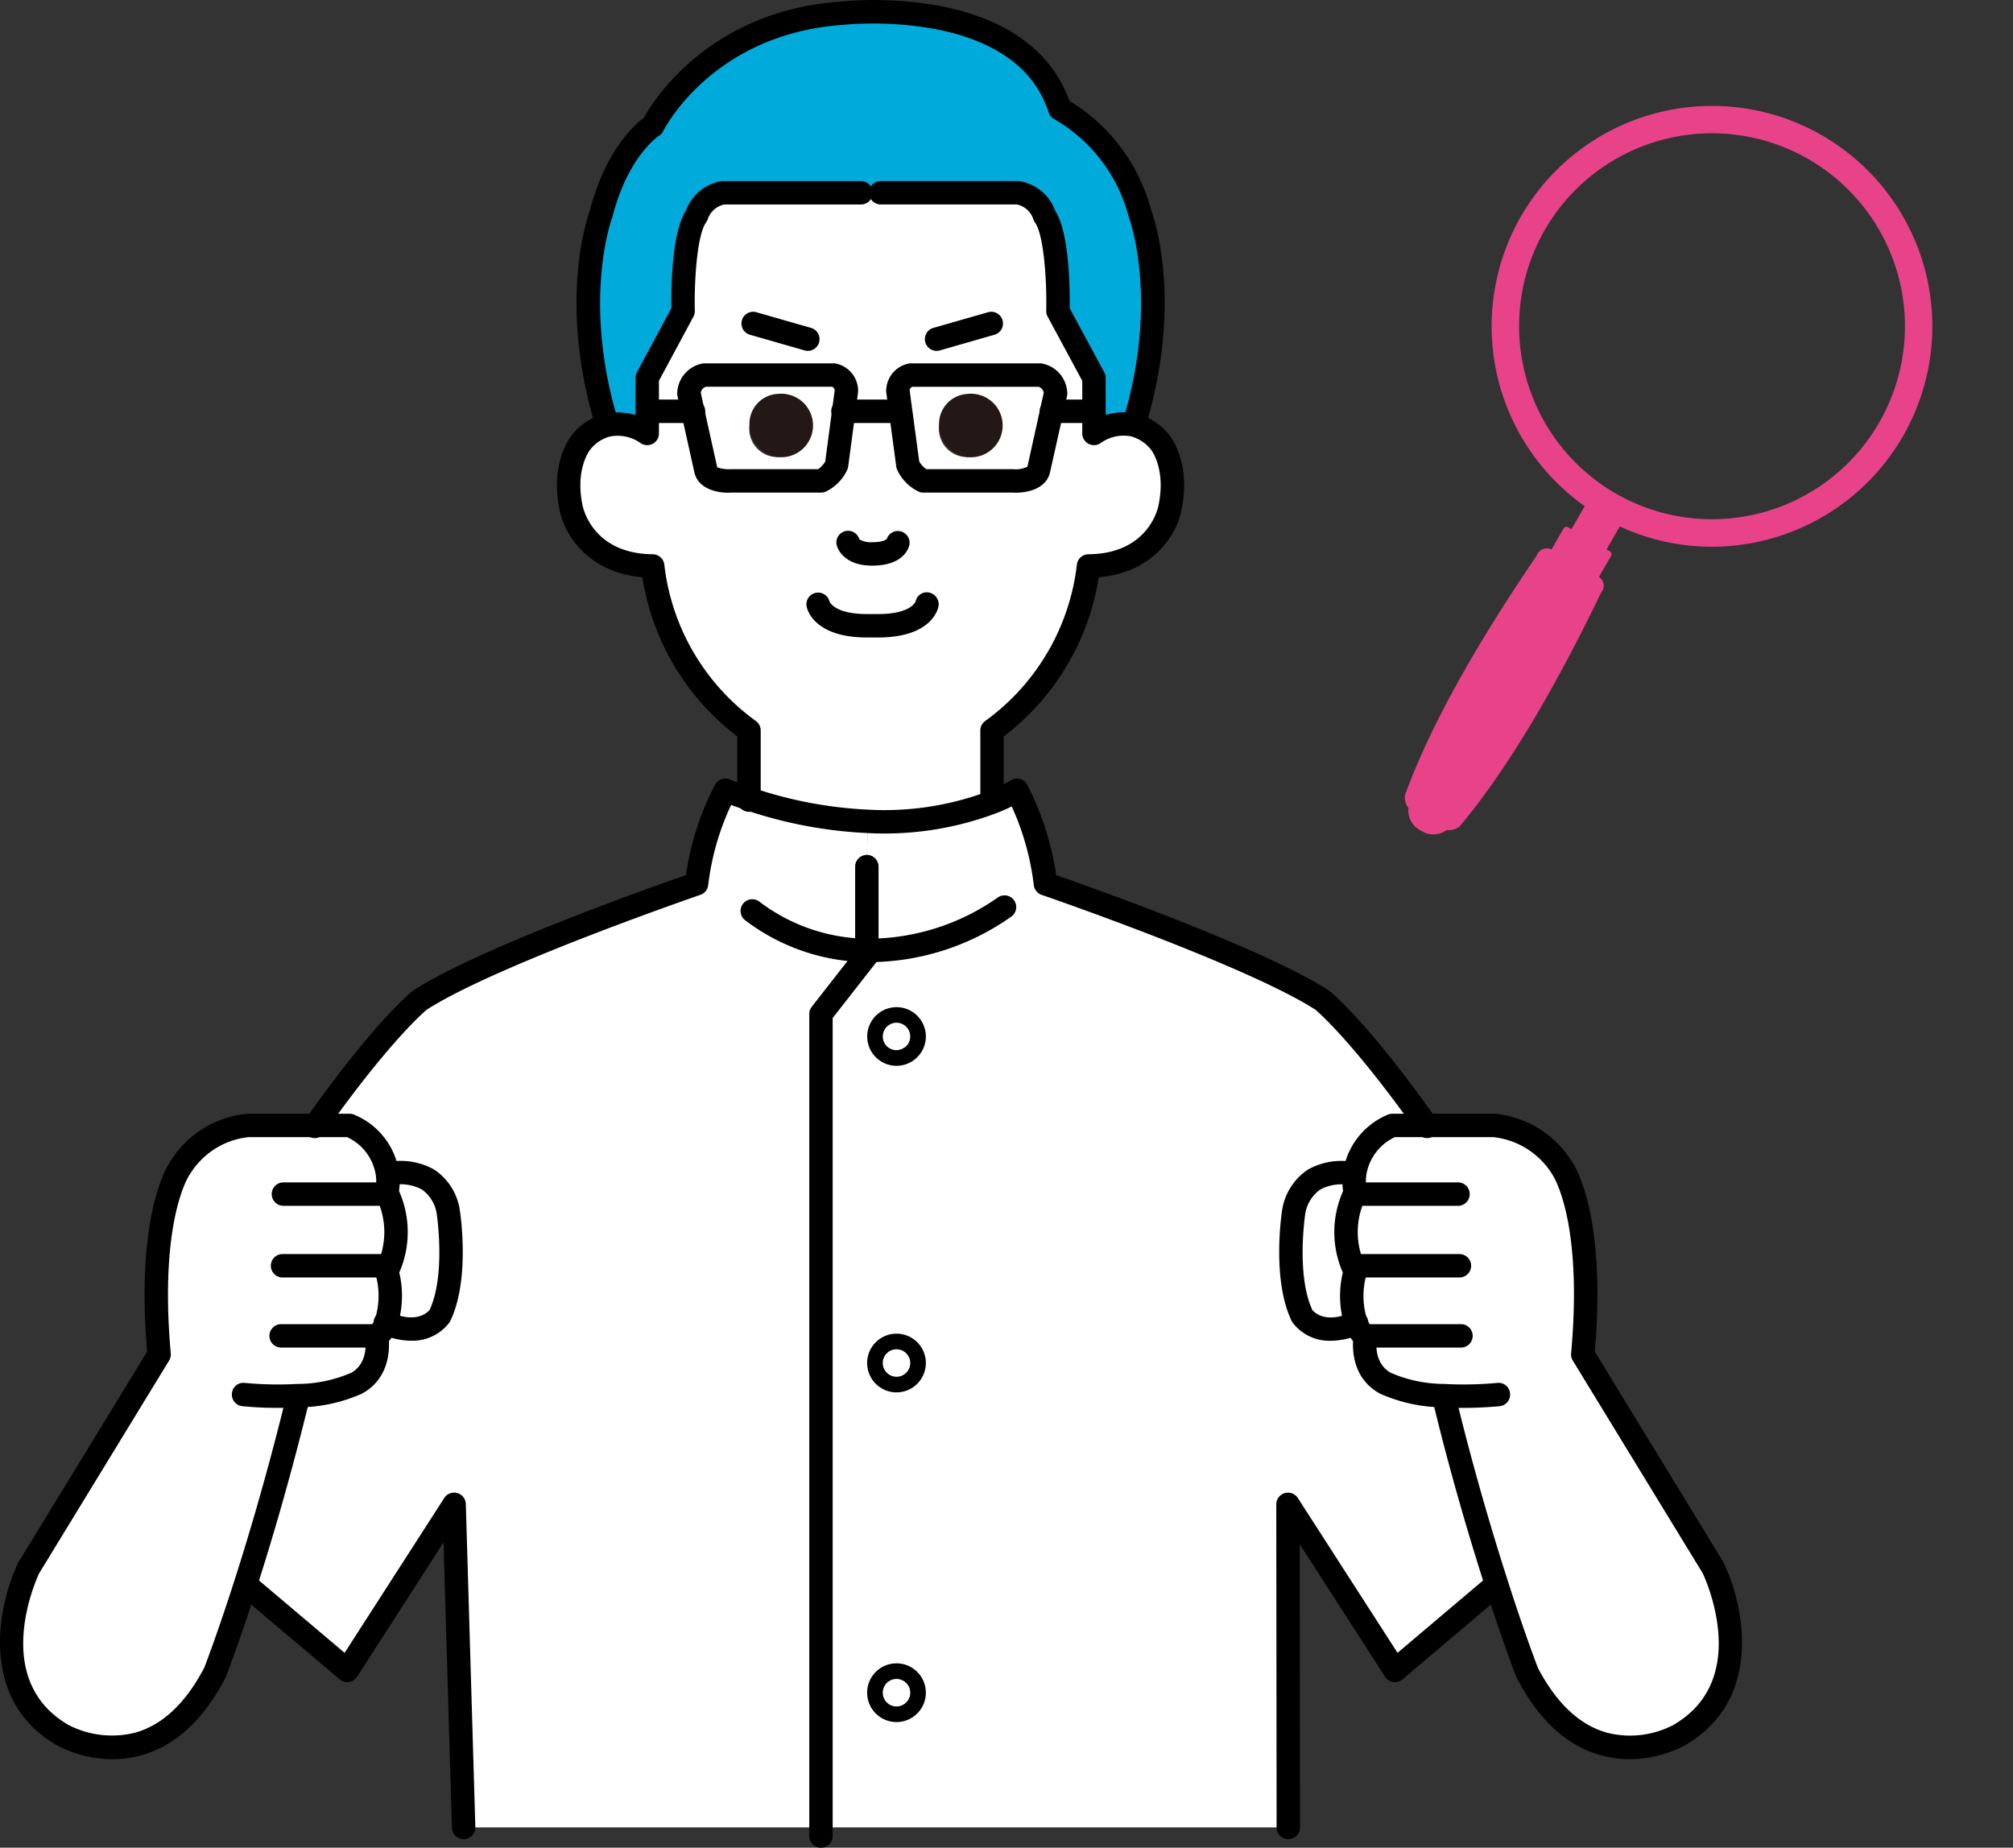 <svg xmlns="http://www.w3.org/2000/svg" xmlns:xlink="http://www.w3.org/1999/xlink" width="318.926" height="292.727" viewBox="0 0 318.926 292.727"><rect x="0" y="0" width="318.926" height="292.727" fill="#333333" stroke="none"/><defs><clipPath id="a"><rect width="275.993" height="292.727" fill="none"/></clipPath></defs><g transform="translate(19595.9 15390)"><g transform="translate(-19595.9 -15390)"><g clip-path="url(#a)"><path d="M87.587,40.066,86.45,48.574A5.3,5.3,0,0,1,84,51.1H69.731s-3.56.2-4-1.753l-2.053-9.274-.618-2.82a3.08,3.08,0,0,1,2.447-2.918H86a2.546,2.546,0,0,1,2,2.522Zm-6.108,2.25a4.448,4.448,0,1,0-4.4,5,4.741,4.741,0,0,0,4.405-5" transform="translate(46.09 25.092)" fill="#fff"/><path d="M135.973,103.01H146.68a14.353,14.353,0,0,1,10.659,6.577s5.442,7.022,3.389,29.7l20.65,33.806s8.854,18.375-5.44,26.535c0,0-14.517,8.409-24.039-9.965,0,0-1.978-5.046-4.772-13.776-2.423-7.517-5.49-17.731-8.409-29.8l.024-.272a23.486,23.486,0,0,1-9.323-1.978c-4.081-2.276-3.166-7.27-3.166-7.27a6.669,6.669,0,0,1-1.459-2.226,14.043,14.043,0,0,1-.123-8.21,13.946,13.946,0,0,1,0-12.463,9.389,9.389,0,0,1-.1-2.969,9.8,9.8,0,0,1,5.985-7.69Z" transform="translate(90.048 75.29)" fill="#fff"/><path d="M82.416,97.711V84.429l.123-7.171a48.647,48.647,0,0,0,19.834-3.072,25.621,25.621,0,0,0,3.808-1.854,43.7,43.7,0,0,1,4.526,14.813s32.669,11.2,43.871,18.448c0,0,5.688,4.526,16.52,19.834h-5.416a9.8,9.8,0,0,0-5.985,7.69h-.123s-7.938-2.027-9.546,6.134c0,0-1.584,10.212,1.36,16.347,0,0,2.472,3.808,8.532,1.161a6.669,6.669,0,0,0,1.459,2.226s-.916,5,3.166,7.27a23.487,23.487,0,0,0,9.323,1.978l-.024.272c2.918,12.068,5.984,22.282,8.409,29.8l-.447.149L166.077,211.76l-16.939-26.31.048,51.191H75.144V107.776l7.27-9.3Zm8.111,13.65a3.413,3.413,0,1,0-3.413,3.413,3.414,3.414,0,0,0,3.413-3.413m0,51.712a3.432,3.432,0,1,0,0,.01v-.01m0,52.23a3.432,3.432,0,1,0,0,.01v-.01" transform="translate(54.923 52.868)" fill="#fff"/><path d="M128.256,107.548a9.377,9.377,0,0,0,.1,2.967,13.946,13.946,0,0,0,0,12.462,14.049,14.049,0,0,0,.125,8.211c-6.058,2.647-8.533-1.163-8.533-1.163-2.943-6.133-1.359-16.347-1.359-16.347,1.606-8.161,9.546-6.133,9.546-6.133Z" transform="translate(86.364 78.443)" fill="#fff"/><path d="M145.761,42.637s2.993,3.586,1.558,10.337c0,0-1.582,9.151-12.909,9.25A37.424,37.424,0,0,1,119.126,88.29V99.319l.125.3a48.676,48.676,0,0,1-19.834,3.065,68.214,68.214,0,0,1-18.794-3.56V88.29a37.344,37.344,0,0,1-15.26-26.066c-11.327-.1-12.933-9.25-12.933-9.25-1.411-6.751,1.582-10.337,1.582-10.337a7.8,7.8,0,0,1,4.13-2.721A8.134,8.134,0,0,1,64.5,41.228V37.716h7.221l2.058,9.276c.445,1.952,4.007,1.755,4.007,1.755H92.052A5.289,5.289,0,0,0,94.5,46.225l1.137-8.507h7.692l1.31-.173,1.161,8.68a5.3,5.3,0,0,0,2.449,2.522h14.244s3.555.2,4-1.755l2.077-9.274h6.7v3.51a8.125,8.125,0,0,1,6.332-1.336,7.824,7.824,0,0,1,4.154,2.745" transform="translate(38.044 27.442)" fill="#fff"/><path d="M141.257,33.064s5.144,13.305-.916,33.287l-.048.2a8.125,8.125,0,0,0-6.332,1.336v-8.8l-5.712-10.586s.294-11.8-2.129-15.109a5.356,5.356,0,0,0-4.229-3.635H75.232A5.41,5.41,0,0,0,71,33.386C68.58,36.7,68.876,48.495,68.876,48.495L63.188,59.081v8.8a8.126,8.126,0,0,0-6.356-1.31l-.048-.223c-6.034-19.982-.891-33.287-.891-33.287,2.721-10.584,8.161-13.9,8.161-13.9S72.215,2.818,94,1.31c0,0,28.589-3.339,34.549,15.135a26.881,26.881,0,0,1,12.712,16.617" transform="translate(39.359 0.786)" fill="#00abdc"/><path d="M130.02,46.971v5.293h-6.7l.618-2.82a3.082,3.082,0,0,0-2.472-2.918H100.986a2.559,2.559,0,0,0-2.027,2.522l.421,3.043-1.312.173h-7.69l.421-3.216a2.546,2.546,0,0,0-2-2.522h-20.5a3.078,3.078,0,0,0-2.447,2.918l.618,2.82H59.242V46.971L64.93,36.387s-.3-11.8,2.127-15.111a5.4,5.4,0,0,1,4.229-3.635h46.667a5.348,5.348,0,0,1,4.229,3.635c2.423,3.315,2.127,15.111,2.127,15.111Z" transform="translate(43.3 12.894)" fill="#fff"/><path d="M107.167,37.247l-.62,2.82-2.077,9.276c-.445,1.952-4.005,1.755-4.005,1.755H86.219a5.288,5.288,0,0,1-2.447-2.524l-1.163-8.68-.421-3.043a2.562,2.562,0,0,1,2.029-2.522h20.477a3.083,3.083,0,0,1,2.473,2.918m-9.6,5.07a4.459,4.459,0,1,0-4.426,5,4.743,4.743,0,0,0,4.426-5" transform="translate(60.071 25.091)" fill="#fff"/><path d="M90.389,36.074a5.034,5.034,0,1,1-4.426,5,4.743,4.743,0,0,1,4.426-5" transform="translate(62.825 26.339)" fill="#231815"/><path d="M83.5,92.894a3.425,3.425,0,1,1-3.413,3.438A3.425,3.425,0,0,1,83.5,92.894Z" transform="translate(58.535 67.897)" fill="#fff"/><path d="M83.5,122.784a3.425,3.425,0,1,1-3.413,3.438V126.2a3.42,3.42,0,0,1,3.413-3.413" transform="translate(58.535 89.743)" fill="#fff"/><path d="M83.5,152.959a3.425,3.425,0,1,1-3.413,3.438v-.024a3.42,3.42,0,0,1,3.413-3.413" transform="translate(58.535 111.798)" fill="#fff"/><path d="M120.938,97.7v.767l-7.27,9.3V236.638h-56.6L55.56,185.447l-16.94,26.31-15.737-13.3-.445-.149c2.423-7.519,5.44-17.731,8.383-29.8l-.024-.272a23.427,23.427,0,0,0,9.323-1.973c4.081-2.274,3.166-7.27,3.166-7.27a6.557,6.557,0,0,0,1.459-2.226c6.058,2.645,8.532-1.163,8.532-1.163,2.943-6.133,1.36-16.347,1.36-16.347-1.582-8.161-9.52-6.133-9.52-6.133h-.123a9.807,9.807,0,0,0-6.01-7.692H33.566C44.4,110.126,50.11,105.6,50.11,105.6c11.178-7.247,43.847-18.45,43.847-18.45a43.4,43.4,0,0,1,4.551-14.813c1.286.5,2.524.94,3.76,1.36a68.214,68.214,0,0,0,18.794,3.56l-.123,7.173Z" transform="translate(16.4 52.873)" fill="#fff"/><path d="M73.029,36.074a5.032,5.032,0,1,1-4.386,5.6,5.117,5.117,0,0,1-.036-.609,4.741,4.741,0,0,1,4.426-5" transform="translate(50.139 26.339)" fill="#231815"/><path d="M45.217,113.679s1.582,10.212-1.36,16.347c0,0-2.473,3.808-8.532,1.163a14.15,14.15,0,0,0,.149-8.211,14.046,14.046,0,0,0,0-12.462,9.378,9.378,0,0,0,.1-2.967H35.7s7.94-2.029,9.52,6.133" transform="translate(25.819 78.444)" fill="#fff"/><path d="M60.357,134.343a6.557,6.557,0,0,1-1.459,2.226s.916,5-3.166,7.27a23.426,23.426,0,0,1-9.323,1.978l.024.273c-2.943,12.068-5.959,22.282-8.383,29.8-2.8,8.731-4.774,13.775-4.774,13.775-9.52,18.375-24.059,9.967-24.059,9.967-14.27-8.161-5.44-26.535-5.44-26.535l20.65-33.806c-2.027-22.675,3.413-29.7,3.413-29.7A14.32,14.32,0,0,1,38.5,103.01H54.6a9.8,9.8,0,0,1,6.01,7.69,9.389,9.389,0,0,1-.1,2.968,14.046,14.046,0,0,1,0,12.462,14.144,14.144,0,0,1-.149,8.21" transform="translate(0.787 75.29)" fill="#fff"/><path d="M81.406,116.5a1.853,1.853,0,0,1-1.854-1.854V104.555A39.279,39.279,0,0,1,64.516,79.334C55.535,78.562,52,72.115,51.386,68.627c-1.561-7.483,1.842-11.671,1.987-11.846a9.662,9.662,0,0,1,5.077-3.325,10.181,10.181,0,0,1,4.98.18V47.752a1.867,1.867,0,0,1,.22-.876l5.458-10.155c-.047-2.827,0-11.91,2.321-15.507A7.25,7.25,0,0,1,77.019,16.6a2.041,2.041,0,0,1,.31-.026H99.113a1.855,1.855,0,1,1,0,3.709H77.5a3.543,3.543,0,0,0-2.641,2.361,1.834,1.834,0,0,1-.265.514c-1.414,1.935-1.885,9.333-1.769,13.97a1.854,1.854,0,0,1-.22.924L67.139,48.22v8.339a1.855,1.855,0,0,1-2.923,1.516,6.3,6.3,0,0,0-4.909-1.013,5.93,5.93,0,0,0-3.05,2.049c-.119.151-2.415,3.123-1.227,8.815.068.358,1.565,7.69,11.137,7.773a1.856,1.856,0,0,1,1.826,1.646,35.541,35.541,0,0,0,14.5,24.769,1.855,1.855,0,0,1,.769,1.506V114.65a1.853,1.853,0,0,1-1.854,1.854" transform="translate(37.259 12.111)"/><path d="M87.943,92.522h-.158a32.472,32.472,0,0,1-19.267-6.635,1.854,1.854,0,0,1,2.242-2.955,28.764,28.764,0,0,0,17.061,5.88A35.811,35.811,0,0,0,108.513,82.3a1.854,1.854,0,1,1,2.132,3.033,39.24,39.24,0,0,1-22.7,7.188" transform="translate(49.544 59.908)"/><path d="M75.928,235.534a1.853,1.853,0,0,1-1.854-1.854V103.448a1.86,1.86,0,0,1,.393-1.142l6.877-8.795V80.1a1.854,1.854,0,1,1,3.708,0V94.15a1.862,1.862,0,0,1-.393,1.144l-6.877,8.795V233.68a1.853,1.853,0,0,1-1.854,1.854" transform="translate(54.141 57.193)"/><path d="M85.192,61.365H83.387c-8.3,0-9.432-4.369-9.534-4.867a1.855,1.855,0,0,1,3.614-.836c.062.154.928,1.994,5.92,1.994h1.805c5.191,0,5.913-1.971,5.92-1.992a1.8,1.8,0,0,1,2.165-1.409,1.9,1.9,0,0,1,1.451,2.228c-.1.5-1.2,4.883-9.536,4.883" transform="translate(53.951 39.627)"/><path d="M17.823,204.195a18.9,18.9,0,0,1-8.751-2.171c-12.464-7.13-9.5-22.052-6.185-28.946a1.247,1.247,0,0,1,.09-.163L23.31,139.627c-1.824-21.574,3.1-29.335,3.779-30.3A16.077,16.077,0,0,1,39.1,101.949c.061-.005.123-.009.185-.009h16.1a1.824,1.824,0,0,1,.7.137,11.7,11.7,0,0,1,7.145,9.148,11.292,11.292,0,0,1-.01,2.96,16.009,16.009,0,0,1,.04,12.911,15.993,15.993,0,0,1-.346,8.6,8.662,8.662,0,0,1-1.3,2.28c.1,1.878-.175,6.027-4.189,8.263a1.493,1.493,0,0,1-.158.08,25.19,25.19,0,0,1-8.509,2.081c-3.062,12.423-6.11,22.507-8.154,28.847-2.78,8.68-4.729,13.672-4.81,13.88-.024.061-.052.119-.081.178-3.394,6.553-7.81,10.662-13.118,12.212a16.914,16.914,0,0,1-4.765.677M6.193,174.763c-.654,1.411-7.543,17.027,4.727,24.047a15.046,15.046,0,0,0,10.673,1.135c4.256-1.262,7.881-4.713,10.775-10.259.273-.711,2.155-5.634,4.7-13.576,1.971-6.11,4.881-15.727,7.831-27.577a57.437,57.437,0,0,1-6.484-.261,1.853,1.853,0,0,1-1.672-2.02,1.821,1.821,0,0,1,2.02-1.672,55.344,55.344,0,0,0,8.333.166,21.6,21.6,0,0,0,8.59-1.786c2.806-1.629,2.181-5.236,2.174-5.274a1.852,1.852,0,0,1,.512-1.646,4.708,4.708,0,0,0,1.047-1.6,12.225,12.225,0,0,0,.088-7.024,1.856,1.856,0,0,1,.123-1.328,12.255,12.255,0,0,0,0-10.816,1.856,1.856,0,0,1-.159-1.177,7.475,7.475,0,0,0,.078-2.38A7.975,7.975,0,0,0,55,105.648H39.378a12.4,12.4,0,0,0-9.188,5.719c-.031.048-.066.1-.1.142s-4.943,7.022-3.033,28.4a1.851,1.851,0,0,1-.267,1.134Z" transform="translate(0 74.508)"/><path d="M40.122,134.749a11.792,11.792,0,0,1-4.715-1.077l-.109-.052a2.13,2.13,0,0,1-.6-.431,1.855,1.855,0,0,1,2.24-2.9c4.014,1.734,5.766.023,6.145-.44,2.557-5.558,1.141-15.012,1.127-15.109a5.75,5.75,0,0,0-2.373-3.959,7.112,7.112,0,0,0-4.853-.659,1.855,1.855,0,1,1-.921-3.593,10.83,10.83,0,0,1,7.761,1.12,9.341,9.341,0,0,1,4.04,6.456c.081.509,1.646,10.927-1.509,17.5a1.771,1.771,0,0,1-.118.208,7.28,7.28,0,0,1-6.114,2.929" transform="translate(24.993 77.662)"/><path d="M43.1,111.933H26.75a1.855,1.855,0,1,1,0-3.709H43.1a1.855,1.855,0,0,1,0,3.709" transform="translate(18.195 79.101)"/><path d="M42.5,118.492H26.621a1.855,1.855,0,0,1,0-3.709H42.5a1.855,1.855,0,0,1,0,3.709" transform="translate(18.102 83.895)"/><path d="M41.009,124.907H26.492a1.855,1.855,0,0,1,0-3.709H41.009a1.855,1.855,0,0,1,0,3.709" transform="translate(18.008 88.584)"/><path d="M57.653,191.52a1.854,1.854,0,0,1-1.854-1.8l-1.333-45.213-13.7,21.281a1.855,1.855,0,0,1-1.286.829,1.877,1.877,0,0,1-1.473-.417L22.277,152.9a1.856,1.856,0,0,1,2.4-2.833L38.793,162l15.793-24.534a1.855,1.855,0,0,1,3.413.95l1.508,51.191a1.856,1.856,0,0,1-1.8,1.909Z" transform="translate(15.803 99.855)"/><path d="M168.9,204.191a16.926,16.926,0,0,1-4.75-.673c-5.309-1.547-9.724-5.658-13.122-12.215-.029-.059-.057-.118-.08-.177-.081-.209-2.032-5.2-4.815-13.885-3.09-9.593-5.84-19.289-8.175-28.84a25.1,25.1,0,0,1-8.509-2.081,1.32,1.32,0,0,1-.156-.08c-4.017-2.238-4.293-6.389-4.189-8.265a8.458,8.458,0,0,1-1.257-2.162,15.949,15.949,0,0,1-.369-8.72,15.905,15.905,0,0,1,.043-12.911,11.373,11.373,0,0,1-.016-2.93,11.7,11.7,0,0,1,7.123-9.174,1.85,1.85,0,0,1,.7-.138h16.123c.062,0,.125,0,.187.007a16.129,16.129,0,0,1,12.037,7.429c.14.17,5.665,7.59,3.727,30.251l20.329,33.285a1.812,1.812,0,0,1,.088.161c3.322,6.9,6.3,21.82-6.193,28.953a18.858,18.858,0,0,1-8.731,2.165m-14.533-14.508c2.906,5.572,6.546,9.028,10.823,10.275a14.776,14.776,0,0,0,10.591-1.148c12.3-7.026,5.39-22.647,4.736-24.049l-20.6-33.721a1.847,1.847,0,0,1-.265-1.134c1.933-21.377-2.974-28.349-3.022-28.418a12.542,12.542,0,0,0-9.278-5.84H131.722a7.981,7.981,0,0,0-4.535,6.1,7.484,7.484,0,0,0,.083,2.352,1.861,1.861,0,0,1-.161,1.182,12.154,12.154,0,0,0,0,10.806,1.843,1.843,0,0,1,.121,1.343,12.151,12.151,0,0,0,.109,7.126,4.707,4.707,0,0,0,1.011,1.489,1.856,1.856,0,0,1,.507,1.641c-.024.14-.59,3.67,2.174,5.274a21.451,21.451,0,0,0,8.5,1.785,57.471,57.471,0,0,0,8.423-.164,1.823,1.823,0,0,1,2.02,1.672,1.852,1.852,0,0,1-1.672,2.02,63.466,63.466,0,0,1-6.487.261c2.262,9.134,4.9,18.4,7.855,27.572,2.546,7.943,4.429,12.868,4.7,13.577" transform="translate(89.269 74.508)"/><path d="M125.29,134.749a7.283,7.283,0,0,1-6.115-2.929,1.661,1.661,0,0,1-.118-.209c-3.154-6.576-1.589-16.994-1.52-17.434a9.41,9.41,0,0,1,4.075-6.527,10.851,10.851,0,0,1,7.763-1.118,1.854,1.854,0,0,1-.91,3.6,7.124,7.124,0,0,0-4.892.672,5.843,5.843,0,0,0-2.382,4.021c0,.021-1.419,9.485,1.142,15.043.334.412,2.077,2.183,6.134.433a1.855,1.855,0,0,1,2.288,2.847,2.085,2.085,0,0,1-.632.473l-.119.057a11.793,11.793,0,0,1-4.715,1.077" transform="translate(85.58 77.662)"/><path d="M141.155,111.933H124.833a1.855,1.855,0,0,1,0-3.709h16.322a1.855,1.855,0,0,1,0,3.709" transform="translate(89.885 79.101)"/><path d="M141.1,118.492H125.218a1.855,1.855,0,0,1,0-3.709H141.1a1.855,1.855,0,0,1,0,3.709" transform="translate(90.167 83.895)"/><path d="M140.676,124.907H126.135a1.855,1.855,0,1,1,0-3.709h14.541a1.855,1.855,0,0,1,0,3.709" transform="translate(90.835 88.584)"/><path d="M205.847,128.217a1.858,1.858,0,0,1-1.589-.895l-.035-.054c-9.889-13.972-15.457-18.853-16.092-19.39-10.974-7.047-43.053-18.083-43.378-18.194a1.861,1.861,0,0,1-1.241-1.535,41.675,41.675,0,0,0-3.5-12.475q-1.137.566-2.321,1.025a50.218,50.218,0,0,1-20.6,3.19A70.052,70.052,0,0,1,97.8,76.233c-.744-.253-1.487-.516-2.242-.791A41.332,41.332,0,0,0,91.926,88.15a1.858,1.858,0,0,1-1.241,1.535c-.325.111-32.413,11.15-43.354,18.194-.611.514-6.2,5.383-16.115,19.39-.016.022-.031.048-.047.069a1.854,1.854,0,0,1-3.235-1.805,3.041,3.041,0,0,1,.19-.313c.017-.028.036-.052.054-.08,10.86-15.348,16.665-20.023,16.906-20.215.047-.036.093-.071.142-.1C55.443,98.2,82.529,88.6,88.4,86.553a45.02,45.02,0,0,1,4.592-14.289,1.854,1.854,0,0,1,2.312-.878c1.262.486,2.477.923,3.69,1.335a66.324,66.324,0,0,0,18.283,3.464,46.551,46.551,0,0,0,19.094-2.948,23.975,23.975,0,0,0,3.515-1.714,1.851,1.851,0,0,1,2.6.746,45.36,45.36,0,0,1,4.563,14.283C152.913,88.6,180,98.2,190.236,104.822c.05.031.1.068.147.1.241.194,6.017,4.867,16.88,20.213.019.029.038.057.057.088a2.068,2.068,0,0,1,.206.35,1.856,1.856,0,0,1-1.679,2.64M28.079,125.3l-.022.04.022-.04" transform="translate(20.274 52.086)"/><path d="M118.726,191.521a1.852,1.852,0,0,1-1.854-1.852l-.052-51.193a1.856,1.856,0,0,1,3.415-1.006L136.031,162l14.114-11.942a1.856,1.856,0,0,1,2.4,2.834L136.814,166.2a1.871,1.871,0,0,1-1.471.417,1.851,1.851,0,0,1-1.288-.829l-13.518-21,.043,44.874a1.852,1.852,0,0,1-1.852,1.856Z" transform="translate(85.384 99.854)"/><path d="M82.222,54.1c-4.6,0-5.508-2.847-5.6-3.171a1.854,1.854,0,0,1,3.573-.994,3.707,3.707,0,0,0,2.023.455c1.663,0,2.207-.405,2.318-.511a1.855,1.855,0,0,1,3.586.912c-.061.338-.741,3.308-5.9,3.308m2.255-3.969,0,.005,0-.005m0,0v0Z" transform="translate(55.957 35.513)"/><path d="M70.034,53.748c-2.183,0-4.789-.824-5.326-3.216l-2.06-9.279,0-.005-.618-2.82a1.916,1.916,0,0,1-.043-.455A4.923,4.923,0,0,1,65.909,33.3a1.983,1.983,0,0,1,.379-.038h20.5a1.89,1.89,0,0,1,.4.042,4.416,4.416,0,0,1,3.462,4.362,1.765,1.765,0,0,1-.016.215L89.076,49.6a1.907,1.907,0,0,1-.156.533,7.167,7.167,0,0,1-3.306,3.4,1.835,1.835,0,0,1-.827.2H70.517c-.158.01-.318.014-.483.014m-3.765-13.3,2.056,9.274a5.14,5.14,0,0,0,2.094.3l13.88,0A3.472,3.472,0,0,0,85.439,48.8l1.5-11.268a.7.7,0,0,0-.41-.569h-20a1.221,1.221,0,0,0-.808.943Z" transform="translate(45.305 24.308)"/><path d="M78.372,34.724a1.866,1.866,0,0,1-.512-.071L69.231,32.18a1.855,1.855,0,1,1,1.021-3.566l8.629,2.472a1.855,1.855,0,0,1-.509,3.638" transform="translate(49.617 20.862)"/><path d="M101.658,53.746c-.175,0-.346-.005-.514-.014L87,53.734a1.856,1.856,0,0,1-.827-.194,7.171,7.171,0,0,1-3.306-3.4,1.9,1.9,0,0,1-.156-.531l-1.58-11.715a1.873,1.873,0,0,1-.017-.241,4.433,4.433,0,0,1,3.495-4.35A1.81,1.81,0,0,1,85,33.257h20.477a1.884,1.884,0,0,1,.367.036,4.926,4.926,0,0,1,3.962,4.673,1.877,1.877,0,0,1-.043.462l-.618,2.818,0,.009-2.077,9.276c-.549,2.392-3.147,3.214-5.406,3.214m-14.169-3.72h13.757a4.1,4.1,0,0,0,2.243-.405l2.586-11.708a1.223,1.223,0,0,0-.827-.947H85.256a.709.709,0,0,0-.426.573L86.35,48.8a3.472,3.472,0,0,0,1.139,1.222M107.33,40.85h0Z" transform="translate(59.288 24.308)"/><path d="M86.513,34.726A1.856,1.856,0,0,1,86,31.086l8.63-2.472a1.855,1.855,0,1,1,1.021,3.566l-8.63,2.473a1.869,1.869,0,0,1-.512.073" transform="translate(61.877 20.862)"/><path d="M102.782,40.282H97.045a1.855,1.855,0,1,1,0-3.709h5.738a1.855,1.855,0,0,1,0,3.709" transform="translate(69.573 26.731)"/><path d="M85.776,40.282H77.913a1.855,1.855,0,0,1,0-3.709h7.863a1.855,1.855,0,0,1,0,3.709" transform="translate(55.591 26.731)"/><path d="M67.3,40.282H60.168a1.855,1.855,0,0,1,0-3.709H67.3a1.855,1.855,0,0,1,0,3.709" transform="translate(42.622 26.731)"/><path d="M57.57,68.992A1.852,1.852,0,0,1,55.8,67.671c-5.93-19.63-1.416-32.946-.89-34.379,2.451-9.439,7.031-13.5,8.507-14.6,1.527-2.752,10.408-17,31.244-18.445a57.566,57.566,0,0,1,15.509.668c10.728,2,17.868,7.207,20.7,15.068a28.907,28.907,0,0,1,12.945,17.307c.524,1.423,5.046,14.744-.909,34.384a1.855,1.855,0,0,1-3.55-1.075c5.778-19.056,1.007-31.956.959-32.084a1.4,1.4,0,0,1-.064-.2,25.177,25.177,0,0,0-11.832-15.473,1.839,1.839,0,0,1-.848-1.04C122.152,1,95.267,3.908,95,3.938,74.512,5.357,66.818,20.153,66.5,20.781a1.862,1.862,0,0,1-.692.753c-.036.023-4.866,3.178-7.334,12.778a1.455,1.455,0,0,1-.067.208c-.047.123-4.815,13.023.938,32.081a1.86,1.86,0,0,1-1.774,2.392" transform="translate(38.568 0)"/><path d="M99.053,116.5A1.853,1.853,0,0,1,97.2,114.65V103.622a1.855,1.855,0,0,1,.769-1.506,35.651,35.651,0,0,0,14.527-24.774,1.853,1.853,0,0,1,1.824-1.641c9.568-.083,11.043-7.41,11.1-7.723,1.225-5.767-1.132-8.793-1.156-8.821a6.05,6.05,0,0,0-3.206-2.141,6.247,6.247,0,0,0-4.781,1.056,1.855,1.855,0,0,1-2.927-1.513V48.223l-5.49-10.173a1.854,1.854,0,0,1-.222-.926c.113-4.637-.362-12.037-1.774-13.97a1.825,1.825,0,0,1-.268-.523,3.475,3.475,0,0,0-2.629-2.352H81.37a1.855,1.855,0,0,1,0-3.709h21.761a2.463,2.463,0,0,1,.3.023,7.179,7.179,0,0,1,5.6,4.627c2.318,3.6,2.368,12.672,2.323,15.5l5.48,10.155a1.867,1.867,0,0,1,.222.879v5.871a9.947,9.947,0,0,1,4.848-.216,9.77,9.77,0,0,1,5.243,3.419c.109.13,3.515,4.322,1.911,11.864-.592,3.425-4.107,9.875-13.094,10.645a39.375,39.375,0,0,1-15.059,25.221V114.65a1.853,1.853,0,0,1-1.854,1.854" transform="translate(58.118 12.111)"/><path d="M84.023,101.48H83.99a4.646,4.646,0,1,1,4.684-4.635v.017a4.654,4.654,0,0,1-4.651,4.618m0-6.827a2.179,2.179,0,0,0-2.172,2.162A2.172,2.172,0,0,0,84.007,99a2.4,2.4,0,0,0,1.544-.625,2.165,2.165,0,0,0,.647-1.534v0a2.184,2.184,0,0,0-2.179-2.19m3.417,2.2h0Z" transform="translate(58.013 67.375)"/><path d="M84.023,131.37a4.651,4.651,0,1,1,4.651-4.656v.005a4.658,4.658,0,0,1-4.651,4.651m-.005-6.827a2.177,2.177,0,1,0,2.183,2.179,2.176,2.176,0,0,0-2.183-2.179" transform="translate(58.013 89.22)"/><path d="M84.023,161.546a4.651,4.651,0,1,1,4.651-4.654v.005a4.656,4.656,0,0,1-4.651,4.649m-.005-6.827A2.177,2.177,0,1,0,86.2,156.9a2.178,2.178,0,0,0-2.183-2.181" transform="translate(58.013 111.276)"/></g></g><path d="M60.694,61.6A34.911,34.911,0,1,0,11.323,12.225,34.912,34.912,0,0,0,32.8,71.676v4.205h-.608a.526.526,0,0,0-.526.526v3.848a1.675,1.675,0,0,0-1.557,1.939c0,1.579-2.312,25.514.924,43.4a2.69,2.69,0,0,0,1.476,1.441,3.537,3.537,0,0,0,3.5,2.126,3.538,3.538,0,0,0,3.5-2.126,2.685,2.685,0,0,0,1.475-1.441c3.238-17.887.925-41.822.925-43.4a1.675,1.675,0,0,0-1.557-1.939V76.407a.526.526,0,0,0-.526-.526h-.608V71.676A34.641,34.641,0,0,0,60.694,61.6ZM5.437,36.911A30.571,30.571,0,1,1,36.009,67.482,30.606,30.606,0,0,1,5.437,36.911Z" transform="translate(-19337.393 -15388.281) rotate(30)" fill="#e84388"/></g></svg>